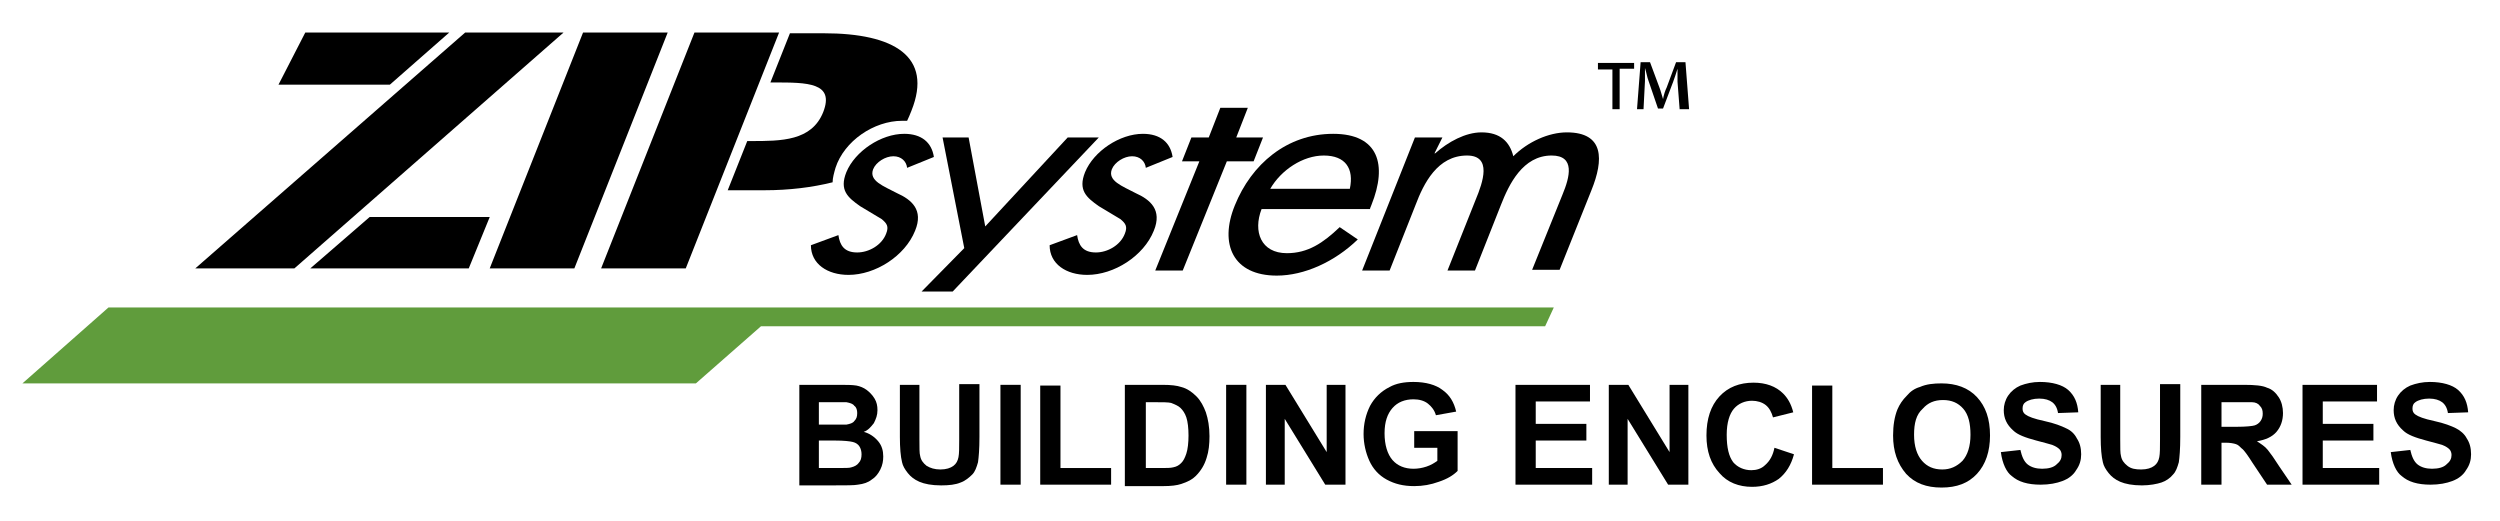 <?xml version="1.0" encoding="UTF-8"?>
<svg preserveAspectRatio="xMidYMid slice" xmlns="http://www.w3.org/2000/svg" height="25px" viewBox="0 0 350 72" width="120px">
  <path d="m112.6 53.2h5.5c1.1 0 1.9 0 2.5.1.5.1 1 .3 1.4.6s.8.7 1.1 1.2.4 1 .4 1.6c0 .7-.2 1.2-.5 1.8-.4.5-.8 1-1.4 1.2.8.2 1.5.7 2 1.3s.7 1.3.7 2.1c0 .6-.1 1.2-.4 1.8s-.7 1.1-1.2 1.4c-.5.4-1.1.6-1.9.7-.5.1-1.6.1-3.4.1h-4.7v-13.9zm2.8 2.3v3.2h1.8 2c.5-.1.9-.2 1.1-.5.3-.3.4-.6.4-1.1 0-.4-.1-.8-.4-1-.2-.3-.6-.4-1.1-.5-.3 0-1.1 0-2.4 0h-1.4zm0 5.5v3.7h2.6c1 0 1.7 0 1.9-.1.4-.1.8-.3 1-.6.3-.3.4-.7.4-1.2 0-.4-.1-.8-.3-1.1s-.5-.5-.9-.6-1.2-.2-2.5-.2h-2.2z"></path>
  <path d="m126.5 53.2h2.8v7.5c0 1.2 0 2 .1 2.3.1.6.4 1 .9 1.4.5.3 1.1.5 1.9.5s1.4-.2 1.8-.5.6-.7.7-1.2.1-1.3.1-2.4v-7.7h2.8v7.3c0 1.7-.1 2.8-.2 3.5-.2.7-.4 1.3-.8 1.7s-1 .9-1.6 1.1c-.7.3-1.6.4-2.7.4-1.3 0-2.3-.2-3-.5s-1.2-.7-1.6-1.2-.7-1-.8-1.5c-.2-.8-.3-2-.3-3.5v-7.2z"></path>
  <path d="m140.5 67v-13.8h2.8v13.8z"></path>
  <path d="m146 67v-13.7h2.8v11.4h7v2.3z"></path>
  <path d="m157.8 53.2h5.1c1.2 0 2 .1 2.6.3.8.2 1.5.7 2.1 1.3s1 1.4 1.3 2.2c.3.9.5 2 .5 3.3 0 1.1-.1 2.1-.4 3-.3 1-.8 1.8-1.5 2.5-.5.5-1.1.8-2 1.1-.6.2-1.4.3-2.5.3h-5.3v-14zm2.8 2.3v9.2h2.1c.8 0 1.3 0 1.7-.1.5-.1.8-.3 1.1-.6s.5-.7.7-1.3.3-1.5.3-2.5-.1-1.9-.3-2.5-.5-1-.8-1.3-.8-.5-1.3-.7c-.4-.1-1.2-.1-2.3-.1h-1.2z"></path>
  <path d="m171.7 67v-13.8h2.8v13.8z"></path>
  <path d="m177.2 67v-13.8h2.7l5.7 9.3v-9.3h2.6v13.8h-2.8l-5.6-9.1v9.1z"></path>
  <path d="m197.7 61.9v-2.3h6v5.5c-.6.6-1.4 1.1-2.6 1.5-1.1.4-2.2.6-3.4.6-1.5 0-2.7-.3-3.8-.9s-1.9-1.5-2.4-2.6-.8-2.4-.8-3.7c0-1.4.3-2.7.9-3.9.6-1.1 1.5-2 2.7-2.6.9-.5 2-.7 3.3-.7 1.7 0 3.1.4 4 1.1 1 .7 1.6 1.7 1.9 3l-2.8.5c-.2-.7-.6-1.2-1.1-1.6s-1.2-.6-2-.6c-1.2 0-2.2.4-2.9 1.2s-1.1 1.9-1.1 3.5.4 2.9 1.1 3.7 1.7 1.2 2.9 1.2c.6 0 1.2-.1 1.8-.3s1.1-.5 1.5-.8v-1.8z"></path>
  <path d="m211.7 67v-13.8h10.3v2.3h-7.5v3.1h7v2.3h-7v3.8h7.8v2.3z"></path>
  <path d="m224.6 67v-13.8h2.7l5.7 9.3v-9.3h2.6v13.8h-2.8l-5.6-9.1v9.1z"></path>
  <path d="m247.5 61.9 2.7.9c-.4 1.5-1.1 2.6-2.1 3.4-1 .7-2.2 1.1-3.7 1.1-1.8 0-3.4-.6-4.5-1.9-1.2-1.3-1.8-3-1.8-5.2 0-2.3.6-4.1 1.8-5.4s2.8-1.9 4.7-1.9c1.7 0 3.1.5 4.1 1.5.6.6 1.1 1.4 1.4 2.6l-2.8.7c-.2-.7-.5-1.3-1-1.7s-1.2-.6-1.9-.6c-1 0-1.9.4-2.5 1.1s-1 1.9-1 3.6c0 1.8.3 3 .9 3.8.6.7 1.5 1.1 2.5 1.1.7 0 1.4-.2 1.9-.7.7-.6 1.1-1.4 1.3-2.4z"></path>
  <path d="m252.7 67v-13.7h2.8v11.4h7v2.3z"></path>
  <path d="m263.9 60.2c0-1.4.2-2.6.6-3.6.3-.7.7-1.3 1.3-1.9.5-.6 1.1-1 1.8-1.2.9-.4 1.9-.5 3-.5 2 0 3.7.6 4.9 1.9s1.8 3 1.8 5.3c0 2.2-.6 4-1.8 5.3s-2.8 1.9-4.9 1.9-3.7-.6-4.9-1.9c-1.2-1.4-1.8-3.1-1.8-5.3zm2.9-.1c0 1.6.4 2.8 1.1 3.6s1.6 1.2 2.8 1.2c1.1 0 2-.4 2.8-1.2.7-.8 1.1-2 1.1-3.6s-.3-2.8-1-3.6-1.6-1.2-2.8-1.2-2.1.4-2.8 1.2c-.9.8-1.2 2-1.2 3.6z"></path>
  <path d="m278.8 62.5 2.7-.3c.2.9.5 1.6 1 2s1.2.6 2 .6c.9 0 1.6-.2 2-.6.5-.4.7-.8.7-1.3 0-.3-.1-.6-.3-.8s-.5-.4-1-.6c-.3-.1-1.1-.3-2.2-.6-1.5-.4-2.6-.8-3.2-1.4-.9-.8-1.3-1.7-1.3-2.8 0-.7.2-1.4.6-2s1-1.1 1.7-1.4c.8-.3 1.7-.5 2.7-.5 1.7 0 3.1.4 3.9 1.1.9.8 1.3 1.8 1.4 3.1l-2.8.1c-.1-.7-.4-1.2-.8-1.5s-1-.5-1.8-.5-1.5.2-1.9.5c-.3.2-.4.5-.4.9 0 .3.1.6.4.8.4.3 1.2.6 2.6.9s2.4.7 3 1c.7.3 1.2.8 1.5 1.4.4.6.6 1.3.6 2.2 0 .8-.2 1.5-.7 2.2-.4.7-1.1 1.2-1.9 1.5s-1.8.5-3 .5c-1.8 0-3.1-.4-4-1.2-.7-.5-1.3-1.7-1.5-3.3z"></path>
  <path d="m292.5 53.2h2.8v7.5c0 1.2 0 2 .1 2.3.1.6.4 1 .9 1.4s1.1.5 1.9.5 1.4-.2 1.8-.5.6-.7.7-1.2.1-1.3.1-2.4v-7.7h2.8v7.3c0 1.7-.1 2.8-.2 3.5-.2.7-.4 1.3-.8 1.7-.4.5-1 .9-1.6 1.1s-1.6.4-2.7.4c-1.3 0-2.3-.2-3-.5s-1.2-.7-1.6-1.2-.7-1-.8-1.5c-.2-.8-.3-2-.3-3.5v-7.2z"></path>
  <path d="m306.5 67v-13.8h5.9c1.5 0 2.6.1 3.2.4.7.2 1.2.7 1.6 1.3s.6 1.4.6 2.2c0 1-.3 1.9-.9 2.6s-1.5 1.1-2.7 1.3c.6.4 1.1.7 1.5 1.2s.9 1.2 1.6 2.3l1.7 2.5h-3.4l-2-3c-.7-1.1-1.2-1.8-1.5-2-.3-.3-.5-.5-.8-.6s-.8-.2-1.4-.2h-.6v5.8zm2.8-8h2.1c1.3 0 2.2-.1 2.5-.2s.6-.3.8-.6.3-.6.3-1c0-.5-.1-.8-.4-1.1-.2-.3-.6-.5-1.1-.5-.2 0-.9 0-2 0h-2.2z"></path>
  <path d="m320.5 67v-13.8h10.3v2.3h-7.5v3.1h7v2.3h-7v3.8h7.8v2.3z"></path>
  <path d="m332.7 62.5 2.7-.3c.2.9.5 1.6 1 2s1.2.6 2 .6c.9 0 1.6-.2 2-.6.5-.4.7-.8.7-1.3 0-.3-.1-.6-.3-.8s-.5-.4-1-.6c-.3-.1-1.1-.3-2.2-.6-1.5-.4-2.6-.8-3.2-1.4-.9-.8-1.3-1.7-1.3-2.8 0-.7.2-1.4.6-2s1-1.1 1.7-1.4c.8-.3 1.7-.5 2.7-.5 1.7 0 3.1.4 3.9 1.1.9.8 1.3 1.8 1.4 3.1l-2.8.1c-.1-.7-.4-1.2-.8-1.5s-1-.5-1.8-.5-1.5.2-1.9.5c-.3.2-.4.5-.4.9 0 .3.1.6.4.8.4.3 1.2.6 2.6.9s2.4.7 3 1 1.2.8 1.5 1.4c.4.6.6 1.3.6 2.2 0 .8-.2 1.5-.7 2.2-.4.7-1.1 1.2-1.9 1.5s-1.8.5-3 .5c-1.8 0-3.1-.4-4-1.2-.7-.5-1.3-1.7-1.5-3.3z"></path>
  <path d="m215.8 45.1 1.2-2.6h-199.8l-11.9 10.5h93.1l9-7.9z" fill="#609c3c"></path>
  <g clip-rule="evenodd" fill-rule="evenodd">
    <path d="m53.3 30h16.6l-2.9 7.1h-21.9z"></path>
    <path d="m56.1 11.7h-15.4l3.7-7.2h19.9z"></path>
    <path d="m42.9 37.1h-13.7l37.3-32.6h13.6z"></path>
    <path d="m94.5 4.5h-11.7l-12.9 32.6h11.7z"></path>
    <path d="m97 37.1h-11.7l12.9-32.6h11.7z"></path>
    <path d="m107.9 26.3h-5.1l2.7-6.8h.5c4.2 0 8.4 0 10-4 1.6-4.1-2.2-4.1-6.8-4.1h-.5l2.7-6.8h4.7c9.7 0 15.1 3.2 12.1 10.7-.2.5-.4 1-.6 1.4-.2 0-.5 0-.7 0-3.9 0-8 2.8-9.2 6.5-.2.7-.4 1.4-.4 2-2.8.7-6 1.1-9.4 1.1"></path>
    <path d="m131.3 21.7c-.3-2-1.7-3.2-4.1-3.2-3.2 0-6.8 2.4-8 5.3-1 2.5.2 3.5 1.9 4.7l3 1.8c.7.6 1 1 .6 2-.6 1.6-2.4 2.6-4 2.6-1.8 0-2.4-1-2.6-2.4l-3.8 1.4c0 2.6 2.3 4.1 5.2 4.1 3.7 0 7.8-2.6 9.2-6.1 1.2-2.9-.5-4.3-2.5-5.2-1.9-1-3.9-1.7-3.3-3.3.4-1 1.7-1.8 2.8-1.8s1.8.7 1.9 1.6z"></path>
    <path d="m135.5 34.3-5.9 6h4.3l20.2-21.3h-4.3l-11.4 12.3-2.3-12.3h-3.6z"></path>
    <path d="m171.8 22.3h3.7l1.3-3.3h-3.7l1.6-4.1h-3.8l-1.6 4.1h-2.4l-1.3 3.3h2.4l-6.1 15.1h3.8z"></path>
    <path d="m191.6 28.8.2-.5c2.2-5.5 1-9.8-5.3-9.8-6.4 0-11.3 4.2-13.6 9.9-2.2 5.4-.2 9.7 5.8 9.7 3.8 0 8-1.9 11.2-5l-2.5-1.7c-2.3 2.2-4.4 3.6-7.3 3.6-3.6 0-4.7-3-3.5-6.1h15m-13.8-2.8c1.5-2.6 4.5-4.6 7.4-4.6 3 0 4.2 1.8 3.6 4.6z"></path>
    <path d="m201.6 19h-3.8l-7.3 18.4h3.8l3.6-9.1c1.1-2.9 3-6.8 7.1-6.8 3.5 0 2.2 3.7 1.2 6.1l-3.9 9.8h3.8l3.6-9.1c1.1-2.8 3-6.8 7-6.8 3.3 0 2.5 3 1.5 5.4l-4.2 10.4h3.8l4.4-11c1.7-4.2 1.8-8-3.4-8-2.5 0-5.4 1.3-7.4 3.3-.5-2-1.8-3.3-4.4-3.3-2.2 0-4.6 1.3-6.4 2.9h-.1z"></path>
    <path d="m164.3 21.7c-.3-2-1.7-3.2-4.1-3.2-3.2 0-6.8 2.4-8 5.3-1 2.5.2 3.5 1.9 4.7l3 1.8c.7.6 1 1 .6 2-.6 1.6-2.4 2.6-4 2.6-1.8 0-2.4-1-2.6-2.4l-3.8 1.4c0 2.6 2.3 4.1 5.2 4.1 3.7 0 7.8-2.6 9.2-6.1 1.2-2.9-.5-4.3-2.5-5.2-1.9-1-3.9-1.7-3.3-3.3.4-1 1.7-1.8 2.8-1.8s1.8.7 1.9 1.6z"></path>
  </g>
  <path d="m228.1 8.7v.8h-2v5.6h-1v-5.5h-2v-.9zm6.3 6.5-.3-3.9c0-.5 0-1.1 0-1.8-.2.6-.4 1.3-.6 1.8l-1.4 3.7h-.7l-1.3-3.8c-.2-.5-.3-1.2-.5-1.8v1.8l-.2 3.9h-.9l.5-6.5h1.3l1.3 3.5c.2.5.3 1 .5 1.6.1-.6.3-1.2.5-1.6l1.3-3.5h1.3l.5 6.5h-1.3"></path>
</svg>
